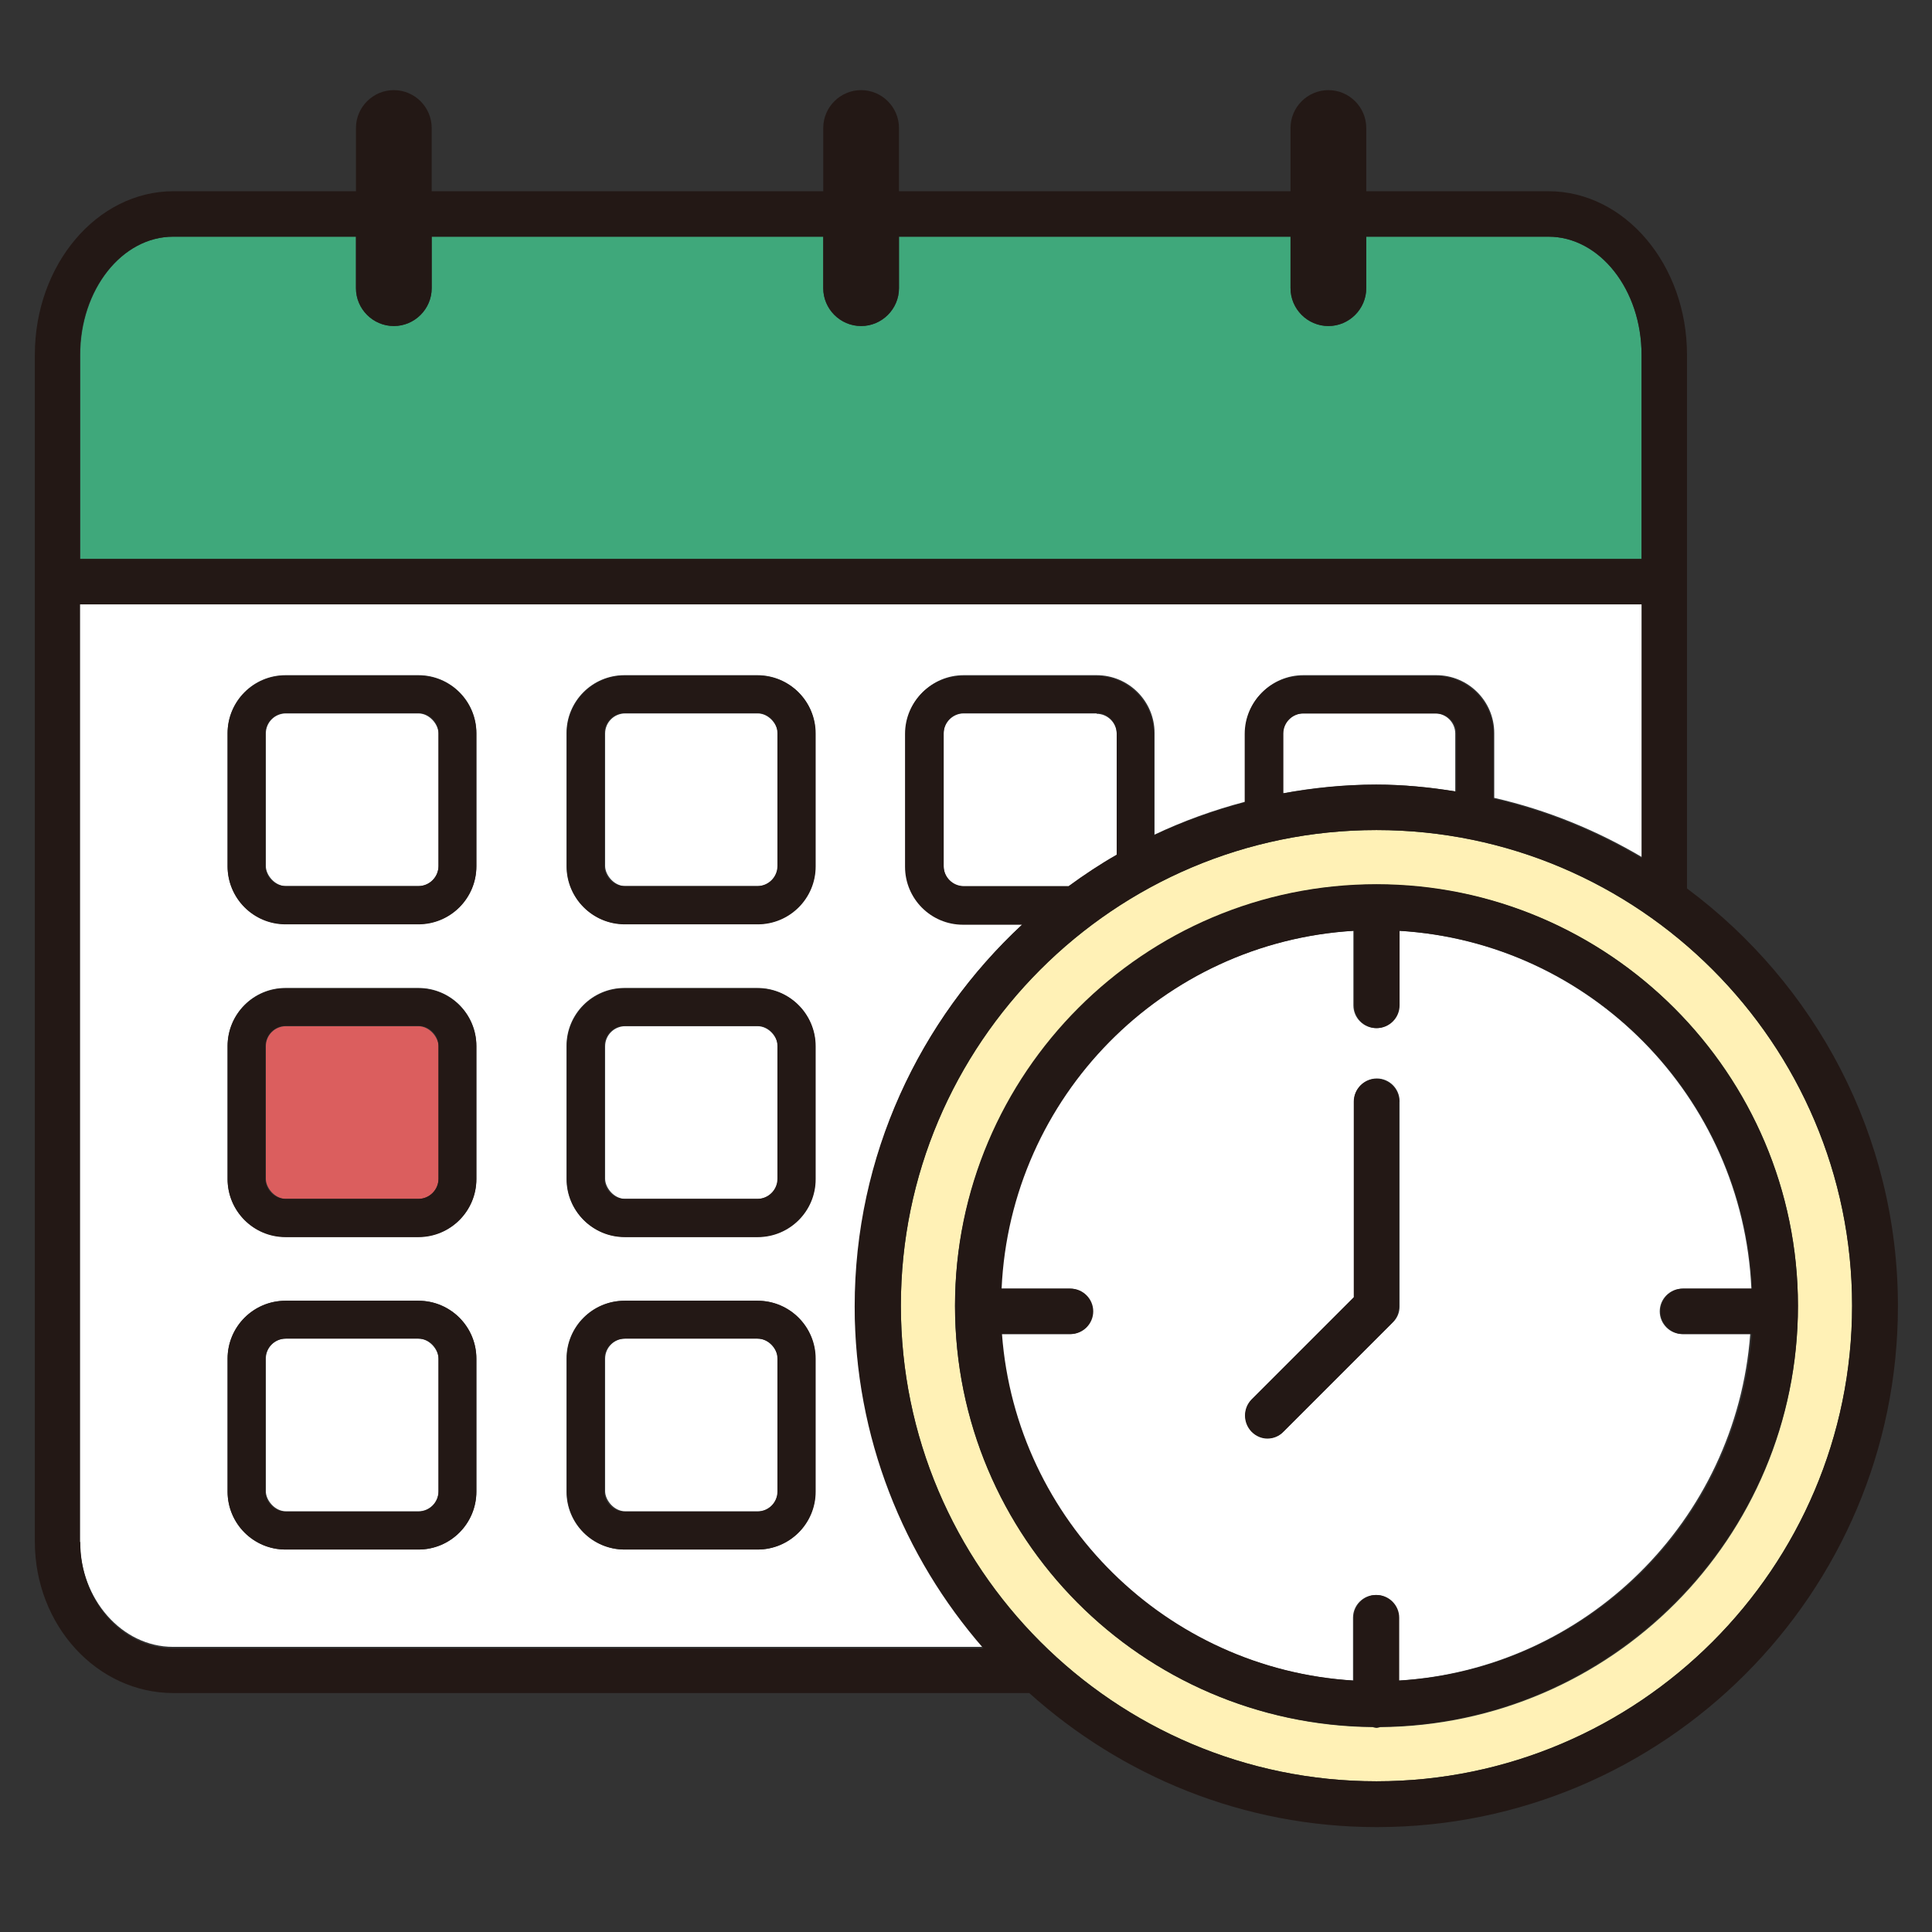 <?xml version="1.0" encoding="UTF-8"?>
<svg id="_x3C_레이어_x3E_" xmlns="http://www.w3.org/2000/svg" version="1.1" viewBox="0 0 51.02 51.02">
  <rect x="0" y="0" width="51.02" height="51.02" fill="#333333" stroke="none"/>
  <!-- Generator: Adobe Illustrator 29.1.0, SVG Export Plug-In . SVG Version: 2.1.0 Build 142)  -->
  <defs>
    <style>
      .st0 {
        fill: #231815;
      }

      .st1 {
        fill: #fff;
      }

      .st2 {
        fill: #db5e5e;
      }

      .st3 {
        fill: #fff1b6;
      }

      .st4 {
        fill: #3fa87b;
      }
    </style>
  </defs>
  <rect class="st1" x="15.98" y="27.1" width="4.56" height="4.56" rx=".53" ry=".53"/>
  <rect class="st1" x="15.98" y="18.84" width="4.56" height="4.56" rx=".53" ry=".53"/>
  <rect class="st1" x="7.02" y="35.35" width="4.56" height="4.56" rx=".53" ry=".53"/>
  <rect class="st1" x="7.02" y="18.84" width="4.56" height="4.56" rx=".53" ry=".53"/>
  <rect class="st1" x="15.98" y="35.35" width="4.56" height="4.56" rx=".53" ry=".53"/>
  <path class="st1" d="M22.59,34.48c0-3.98,1.71-7.57,4.42-10.08h-1.56c-.84,0-1.53-.68-1.53-1.53v-3.51c0-.84.68-1.53,1.53-1.53h3.51c.84,0,1.53.68,1.53,1.53v2.68c.76-.36,1.56-.65,2.4-.87v-1.81c0-.84.68-1.53,1.53-1.53h3.51c.84,0,1.53.68,1.53,1.53v1.71c1.4.32,2.71.86,3.91,1.57v-6.7H2.11v24.75c0,1.54,1.11,2.8,2.46,2.8h21.41c-2.11-2.42-3.4-5.57-3.4-9.03ZM12.58,39.39c0,.84-.68,1.53-1.53,1.53h-3.51c-.84,0-1.53-.68-1.53-1.53v-3.51c0-.84.68-1.53,1.53-1.53h3.51c.84,0,1.53.68,1.53,1.53v3.51ZM12.58,31.13c0,.84-.68,1.53-1.53,1.53h-3.51c-.84,0-1.53-.68-1.53-1.53v-3.51c0-.84.68-1.53,1.53-1.53h3.51c.84,0,1.53.68,1.53,1.53v3.51ZM12.58,22.87c0,.84-.68,1.53-1.53,1.53h-3.51c-.84,0-1.53-.68-1.53-1.53v-3.51c0-.84.68-1.53,1.53-1.53h3.51c.84,0,1.53.68,1.53,1.53v3.51ZM21.53,39.39c0,.84-.68,1.53-1.53,1.53h-3.51c-.84,0-1.53-.68-1.53-1.53v-3.51c0-.84.68-1.53,1.53-1.53h3.51c.84,0,1.53.68,1.53,1.53v3.51ZM21.53,31.13c0,.84-.68,1.53-1.53,1.53h-3.51c-.84,0-1.53-.68-1.53-1.53v-3.51c0-.84.68-1.53,1.53-1.53h3.51c.84,0,1.53.68,1.53,1.53v3.51ZM21.53,22.87c0,.84-.68,1.53-1.53,1.53h-3.51c-.84,0-1.53-.68-1.53-1.53v-3.51c0-.84.68-1.53,1.53-1.53h3.51c.84,0,1.53.68,1.53,1.53v3.51Z"/>
  <path class="st1" d="M37.92,18.84h-3.51c-.29,0-.53.24-.53.53v1.58c.8-.15,1.62-.23,2.46-.23.71,0,1.41.07,2.09.18v-1.53c0-.29-.24-.53-.53-.53Z"/>
  <path class="st1" d="M28.96,18.84h-3.51c-.29,0-.53.24-.53.53v3.51c0,.29.24.53.53.53h2.77c.41-.3.83-.58,1.27-.83v-3.2c0-.29-.24-.53-.53-.53Z"/>
  <path class="st4" d="M2.11,14.76h41.24v-5.39c0-1.72-1.11-3.12-2.46-3.12h-4.81v1.36c0,.55-.45,1-1,1s-1-.45-1-1v-1.36h-10.34v1.36c0,.55-.45,1-1,1s-1-.45-1-1v-1.36h-10.34v1.36c0,.55-.45,1-1,1s-1-.45-1-1v-1.36h-4.82c-1.36,0-2.46,1.4-2.46,3.12v5.39Z"/>
  <path class="st0" d="M11.05,17.84h-3.51c-.84,0-1.53.68-1.53,1.53v3.51c0,.84.68,1.53,1.53,1.53h3.51c.84,0,1.53-.68,1.53-1.53v-3.51c0-.84-.68-1.53-1.53-1.53ZM11.58,22.87c0,.29-.24.53-.53.53h-3.51c-.29,0-.53-.24-.53-.53v-3.51c0-.29.24-.53.53-.53h3.51c.29,0,.53.24.53.53v3.51Z"/>
  <path class="st0" d="M20.01,17.84h-3.51c-.84,0-1.53.68-1.53,1.53v3.51c0,.84.68,1.53,1.53,1.53h3.51c.84,0,1.53-.68,1.53-1.53v-3.51c0-.84-.68-1.53-1.53-1.53ZM20.53,22.87c0,.29-.24.53-.53.53h-3.51c-.29,0-.53-.24-.53-.53v-3.51c0-.29.24-.53.53-.53h3.51c.29,0,.53.24.53.53v3.51Z"/>
  <rect class="st2" x="7.02" y="27.1" width="4.56" height="4.56" rx=".53" ry=".53"/>
  <path class="st0" d="M11.05,26.1h-3.51c-.84,0-1.53.68-1.53,1.53v3.51c0,.84.68,1.53,1.53,1.53h3.51c.84,0,1.53-.68,1.53-1.53v-3.51c0-.84-.68-1.53-1.53-1.53ZM11.58,31.13c0,.29-.24.53-.53.53h-3.51c-.29,0-.53-.24-.53-.53v-3.51c0-.29.24-.53.53-.53h3.51c.29,0,.53.24.53.53v3.51Z"/>
  <path class="st0" d="M20.01,26.1h-3.51c-.84,0-1.53.68-1.53,1.53v3.51c0,.84.68,1.53,1.53,1.53h3.51c.84,0,1.53-.68,1.53-1.53v-3.51c0-.84-.68-1.53-1.53-1.53ZM20.53,31.13c0,.29-.24.53-.53.53h-3.51c-.29,0-.53-.24-.53-.53v-3.51c0-.29.24-.53.53-.53h3.51c.29,0,.53.24.53.53v3.51Z"/>
  <path class="st0" d="M11.05,34.35h-3.51c-.84,0-1.53.68-1.53,1.53v3.51c0,.84.68,1.53,1.53,1.53h3.51c.84,0,1.53-.68,1.53-1.53v-3.51c0-.84-.68-1.53-1.53-1.53ZM11.58,39.39c0,.29-.24.53-.53.53h-3.51c-.29,0-.53-.24-.53-.53v-3.51c0-.29.24-.53.53-.53h3.51c.29,0,.53.24.53.53v3.51Z"/>
  <path class="st0" d="M20.01,34.35h-3.51c-.84,0-1.53.68-1.53,1.53v3.51c0,.84.68,1.53,1.53,1.53h3.51c.84,0,1.53-.68,1.53-1.53v-3.51c0-.84-.68-1.53-1.53-1.53ZM20.53,39.39c0,.29-.24.53-.53.53h-3.51c-.29,0-.53-.24-.53-.53v-3.51c0-.29.24-.53.53-.53h3.51c.29,0,.53.24.53.53v3.51Z"/>
  <path class="st3" d="M36.35,21.92c-6.93,0-12.56,5.64-12.56,12.56s5.64,12.56,12.56,12.56,12.56-5.64,12.56-12.56-5.64-12.56-12.56-12.56ZM36.45,45.61s-.07.02-.1.02-.07-.01-.1-.02c-6.09-.06-11.03-5.02-11.03-11.12s4.99-11.13,11.13-11.13,11.13,4.99,11.13,11.13-4.94,11.07-11.03,11.12Z"/>
  <path class="st0" d="M44.55,23.46v-14.09c0-2.38-1.64-4.32-3.66-4.32h-4.81v-1.67c0-.55-.45-1-1-1s-1,.45-1,1v1.67h-10.34v-1.67c0-.55-.45-1-1-1s-1,.45-1,1v1.67h-10.34v-1.67c0-.55-.45-1-1-1s-1,.45-1,1v1.67h-4.82c-2.02,0-3.66,1.94-3.66,4.32v31.34c0,2.21,1.64,4,3.66,4h22.6c2.44,2.19,5.65,3.54,9.18,3.54,7.59,0,13.76-6.17,13.76-13.76,0-4.51-2.19-8.51-5.56-11.02ZM36.35,47.04c-6.93,0-12.56-5.64-12.56-12.56s5.64-12.56,12.56-12.56,12.56,5.64,12.56,12.56-5.64,12.56-12.56,12.56ZM2.11,40.71V15.96h41.24v6.7c-1.2-.71-2.51-1.25-3.91-1.57v-1.71c0-.84-.68-1.53-1.53-1.53h-3.51c-.84,0-1.53.68-1.53,1.53v1.81c-.83.22-1.63.51-2.4.87v-2.68c0-.84-.68-1.53-1.53-1.53h-3.51c-.84,0-1.53.68-1.53,1.53v3.51c0,.84.68,1.53,1.53,1.53h1.56c-2.71,2.52-4.42,6.1-4.42,10.08,0,3.45,1.29,6.61,3.4,9.03H4.58c-1.36,0-2.46-1.26-2.46-2.8ZM4.58,6.25h4.82v1.36c0,.55.45,1,1,1s1-.45,1-1v-1.36h10.34v1.36c0,.55.45,1,1,1s1-.45,1-1v-1.36h10.34v1.36c0,.55.45,1,1,1s1-.45,1-1v-1.36h4.81c1.36,0,2.46,1.4,2.46,3.12v5.39H2.11v-5.39c0-1.72,1.11-3.12,2.46-3.12ZM29.49,22.57c-.44.25-.86.53-1.27.83h-2.77c-.29,0-.53-.24-.53-.53v-3.51c0-.29.24-.53.53-.53h3.51c.29,0,.53.24.53.53v3.2ZM38.44,20.9c-.68-.11-1.38-.18-2.09-.18-.84,0-1.66.09-2.46.23v-1.58c0-.29.24-.53.53-.53h3.51c.29,0,.53.24.53.53v1.53Z"/>
  <path class="st1" d="M46.24,35.23h-1.81c-.33,0-.6-.27-.6-.6s.27-.6.6-.6h1.82c-.23-5.07-4.26-9.15-9.31-9.45v1.97c0,.33-.27.6-.6.6s-.6-.27-.6-.6v-1.97c-5.05.3-9.08,4.39-9.31,9.45h1.82c.33,0,.6.27.6.6s-.27.6-.6.6h-1.81c.37,4.93,4.35,8.85,9.29,9.15v-1.66c0-.33.27-.6.6-.6s.6.27.6.6v1.66c4.94-.3,8.92-4.22,9.29-9.15ZM36.77,34.93l-2.87,2.87c-.12.12-.27.18-.42.18s-.31-.06-.42-.18c-.23-.23-.23-.61,0-.85l2.7-2.7v-5.17c0-.33.27-.6.6-.6s.6.27.6.6v5.42c0,.16-.06.31-.18.42Z"/>
  <path class="st0" d="M36.35,23.35c-6.14,0-11.13,4.99-11.13,11.13s4.94,11.07,11.03,11.12c.03,0,.07.02.1.02s.07-.01.1-.02c6.09-.06,11.03-5.02,11.03-11.12s-4.99-11.13-11.13-11.13ZM36.95,44.38v-1.66c0-.33-.27-.6-.6-.6s-.6.27-.6.6v1.66c-4.94-.3-8.92-4.22-9.29-9.15h1.81c.33,0,.6-.27.6-.6s-.27-.6-.6-.6h-1.82c.23-5.07,4.26-9.15,9.31-9.45v1.97c0,.33.27.6.6.6s.6-.27.6-.6v-1.97c5.05.3,9.08,4.39,9.31,9.45h-1.82c-.33,0-.6.27-.6.6s.27.6.6.6h1.81c-.37,4.93-4.35,8.85-9.29,9.15Z"/>
  <path class="st0" d="M36.95,29.09c0-.33-.27-.6-.6-.6s-.6.27-.6.6v5.17l-2.7,2.7c-.23.23-.23.61,0,.85.12.12.27.18.42.18s.31-.06.42-.18l2.87-2.87c.11-.11.18-.26.18-.42v-5.42Z"/>
</svg>